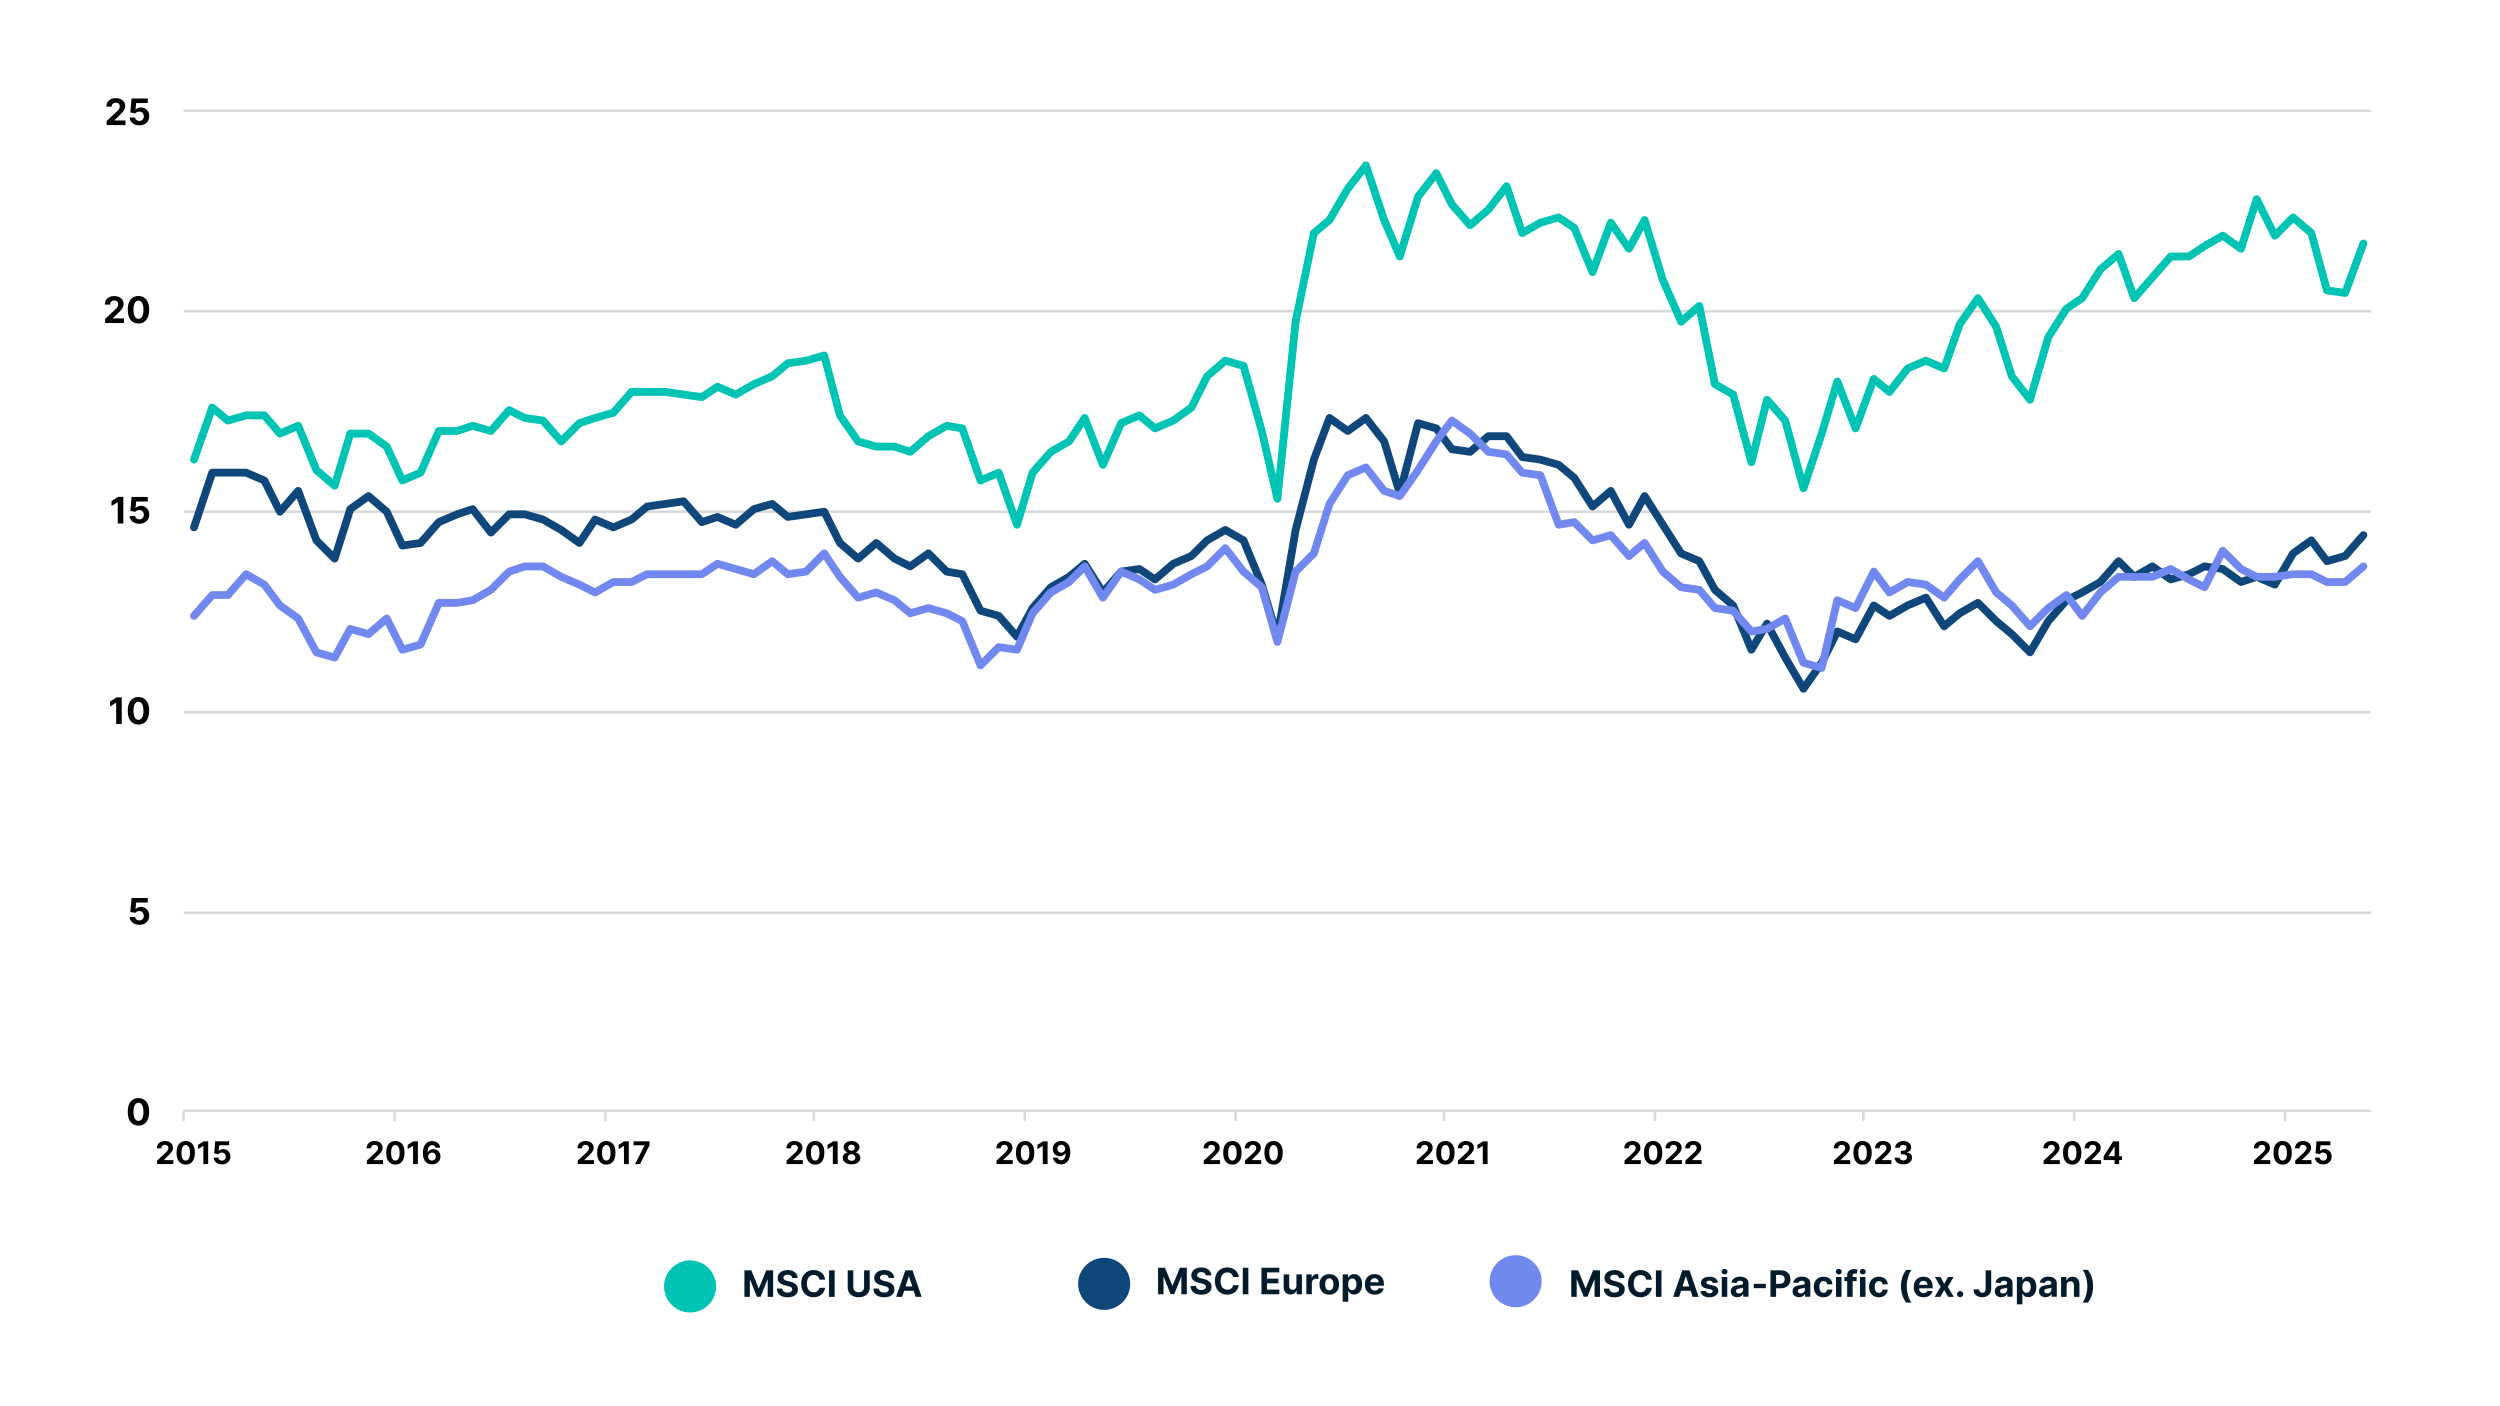 <?xml version="1.0" encoding="UTF-8"?><svg id="Layer_1" xmlns="http://www.w3.org/2000/svg" viewBox="0 0 960 540"><rect width="960" height="540" style="fill:#fff;"/><rect x="31" y="28" width="894" height="430" style="fill:#fff;"/><path d="M70.5,350.5h840M70.5,273.5h840M70.5,196.5h840M70.5,119.5h840M70.5,42.5h840" style="fill:none; stroke:#d9d9d9; stroke-linejoin:round;"/><path d="M70.5,426.5h840" style="fill:none; stroke:#d9d9d9; stroke-linejoin:round;"/><path d="M70.5,426.5v4M151.5,426.5v4M232.5,426.5v4M312.5,426.5v4M393.5,426.5v4M474.5,426.5v4M554.5,426.5v4M635.5,426.5v4M715.5,426.5v4M796.5,426.5v4M877.5,426.5v4" style="fill:none; stroke:#d9d9d9; stroke-linejoin:round;"/><path d="M74.5,202.5l7-21h13l7,3,6,12,7-8,7,19,7,7,6-19,7-5,7,6,6,13,7-1,7-8,7-3,6-2,7,9,7-7h6l7,2,7,4,7,5,6-9,7,3,7-3,6-5,7-1,7-1,7,8,6-2,7,3,7-6,7-2,6,5,7-1,7-1,6,12,7,6,7-6,7,6,6,3,7-5,7,7,6,1,7,14,7,2,7,8,6-11,7-8,7-4,6-5,7,11,7-8,7-1,6,4,7-6,7-3,6-6,7-4,7,4,7,17,6,20,7-41,7-27,6-16,7,5,7-5,7,9,6,20,7-27,7,2,6,8,7,1,7-6h7l6,8,7,1,7,2,6,5,7,11,7-6,7,13,6-11,7,11,7,11,7,3,6,11,7,6,7,17,6-10,7,13,7,12,7-10,6-12,7,3,7-13,6,4,7-4,7-3,7,11,6-5,7-4,7,7,6,5,7,7,7-12,7-8,6-3,7-4,7-8,6,6,7-4,7,5,7-2,6-3,7,1,7,5,6-2,7,3,7-12,7-5,6,8,7-2,7-8" style="fill:none; stroke:#0f477b; stroke-linecap:round; stroke-linejoin:round; stroke-width:3px;"/><path d="M74.5,176.5l7-20,6,5,7-2h7l6,7,7-3,7,17,7,6,6-20h7l7,5,6,13,7-3,7-16h7l6-2,7,2,7-8,6,3,7,1,7,8,7-7,6-2,7-2,7-8h13l7,1,7,1,6-4,7,3,7-4,7-3,6-5,7-1,7-2,6,23,7,10,7,2h7l6,2,7-6,7-4,6,1,7,20,7-3,7,20,6-20,7-8,7-4,6-9,7,18,7-16,7-3,6,5,7-3,7-5,6-12,7-6,7,2,7,25,6,26,7-68,7-34,6-5,7-12,7-9,7,21,6,14,7-23,7-9,6,12,7,8,7-6,7-9,6,18,7-4,7-2,6,4,7,17,7-19,7,10,6-11,7,23,7,16,7-6,6,30,7,4,7,26,6-24,7,8,7,26,7-21,6-20,7,18,7-19,6,5,7-9,7-3,7,3,6-17,7-10,7,11,6,19,7,9,7-24,7-11,6-4,7-11,7-6,6,17,7-8,7-8h7l6-4,7-4,7,5,6-19,7,14,7-7,7,6,6,22,7,1,7-19" style="fill:none; stroke:#00c4b3; stroke-linecap:round; stroke-linejoin:round; stroke-width:3px;"/><path d="M74.5,236.5l7-8h6l7-8,7,4,6,8,7,5,7,13,7,2,6-11,7,2,7-6,6,12,7-2,7-16h7l6-1,7-4,7-7,6-2h7l7,4,7,3,6,3,7-4h7l6-3h21l6-4,7,2,7,2,7-5,6,5,7-1,7-7,6,9,7,8,7-2,7,3,6,5,7-2,7,2,6,3,7,17,7-7,7,1,6-14,7-8,7-4,6-6,7,12,7-10,7,3,6,4,7-2,7-4,6-3,7-7,7,9,7,6,6,21,7-27,7-7,6-19,7-11,7-3,7,9,6,2,7-10,7-11,6-8,7,5,7,7,7,1,6,7,7,1,7,19,6-1,7,7,7-2,7,8,6-5,7,11,7,6,7,1,6,7,7,1,7,8,6-1,7-4,7,17,7,2,6-26,7,3,7-14,6,8,7-4,7,1,7,5,6-7,7-7,7,12,6,5,7,8,7-7,7-5,6,8,7-9,7-6h13l7-3,7,4,6,3,7-14,7,7,6,3h7l7-1h7l6,3h7l7-6" style="fill:none; stroke:#7188ef; stroke-linecap:round; stroke-linejoin:round; stroke-width:3px;"/><g style="isolation:isolate;"><path d="M53.17,432.22c-.85,0-1.59-.21-2.2-.63-.62-.42-1.09-1.02-1.42-1.82-.33-.79-.49-1.75-.49-2.86,0-1.11.16-2.06.49-2.84.33-.78.8-1.38,1.42-1.79s1.35-.61,2.2-.61,1.58.21,2.2.62c.61.41,1.09,1.01,1.42,1.79.33.78.5,1.73.49,2.84,0,1.12-.17,2.07-.5,2.86-.33.79-.8,1.4-1.41,1.82-.61.42-1.35.63-2.2.63ZM53.17,430.44c.58,0,1.05-.29,1.4-.88.35-.59.52-1.47.52-2.64,0-.77-.08-1.42-.24-1.93-.16-.51-.38-.9-.67-1.16-.29-.26-.62-.39-1.01-.39-.58,0-1.04.29-1.39.87-.35.58-.52,1.45-.53,2.61,0,.78.08,1.43.24,1.96.16.52.38.91.67,1.17.29.26.63.39,1.01.39Z"/></g><g style="isolation:isolate;"><path d="M53.5,355.14c-.7,0-1.33-.13-1.88-.39-.55-.26-.98-.61-1.31-1.07-.32-.45-.49-.97-.5-1.56h2.09c.02.39.19.71.5.96s.67.37,1.1.37c.34,0,.64-.08.9-.23s.46-.36.61-.63c.15-.27.22-.58.22-.93s-.08-.67-.23-.94c-.15-.27-.36-.48-.62-.64s-.57-.23-.91-.23c-.3,0-.59.06-.87.18-.28.12-.5.29-.65.5l-1.91-.34.48-5.37h6.22v1.76h-4.45l-.26,2.55h.06c.18-.25.45-.46.81-.63.36-.17.77-.25,1.21-.25.61,0,1.16.14,1.64.43.48.29.86.68,1.14,1.19s.42,1.08.41,1.73c0,.69-.15,1.29-.47,1.83s-.77.95-1.34,1.25c-.57.3-1.24.46-1.99.46Z"/></g><g style="isolation:isolate;"><path d="M46.75,267.82v10.18h-2.15v-8.14h-.06l-2.33,1.46v-1.91l2.52-1.6h2.02Z"/><path d="M53.17,278.22c-.85,0-1.59-.21-2.2-.63-.62-.42-1.09-1.02-1.42-1.82-.33-.79-.49-1.75-.49-2.86,0-1.11.16-2.06.49-2.84.33-.78.8-1.38,1.42-1.79s1.35-.61,2.2-.61,1.58.21,2.2.62c.61.41,1.09,1.01,1.42,1.79.33.78.5,1.73.49,2.84,0,1.12-.17,2.07-.5,2.86-.33.79-.8,1.4-1.41,1.82-.61.42-1.35.63-2.2.63ZM53.17,276.44c.58,0,1.05-.29,1.4-.88.35-.59.52-1.47.52-2.64,0-.77-.08-1.42-.24-1.93-.16-.51-.38-.9-.67-1.16-.29-.26-.62-.39-1.01-.39-.58,0-1.04.29-1.39.87-.35.58-.52,1.45-.53,2.61,0,.78.08,1.43.24,1.96.16.52.38.91.67,1.17.29.26.63.39,1.01.39Z"/></g><g style="isolation:isolate;"><path d="M47.36,190.82v10.18h-2.15v-8.14h-.06l-2.33,1.46v-1.91l2.52-1.6h2.02Z"/><path d="M53.5,201.14c-.7,0-1.33-.13-1.88-.39-.55-.26-.98-.61-1.31-1.07-.32-.45-.49-.97-.5-1.56h2.09c.02.39.19.71.5.96s.67.37,1.1.37c.34,0,.64-.08.9-.23s.46-.36.61-.63c.15-.27.22-.58.22-.93s-.08-.67-.23-.94c-.15-.27-.36-.48-.62-.64s-.57-.23-.91-.23c-.3,0-.59.06-.87.18-.28.12-.5.29-.65.5l-1.91-.34.48-5.37h6.22v1.76h-4.45l-.26,2.55h.06c.18-.25.45-.46.81-.63.36-.17.77-.25,1.21-.25.61,0,1.16.14,1.64.43.48.29.86.68,1.14,1.19s.42,1.08.41,1.73c0,.69-.15,1.29-.47,1.83s-.77.95-1.34,1.25c-.57.3-1.24.46-1.99.46Z"/></g><g style="isolation:isolate;"><path d="M40.36,124v-1.55l3.62-3.36c.31-.3.57-.57.78-.8.21-.24.37-.47.48-.7s.16-.48.16-.75c0-.3-.07-.56-.2-.77-.14-.22-.32-.38-.56-.5-.24-.12-.5-.18-.8-.18s-.58.06-.82.19-.41.31-.54.54-.19.52-.19.84h-2.04c0-.67.15-1.24.45-1.74.3-.49.72-.87,1.27-1.14.54-.27,1.17-.4,1.88-.4s1.36.13,1.91.39.96.61,1.27,1.07.45.97.45,1.56c0,.38-.08.76-.23,1.14-.15.38-.42.79-.8,1.25-.38.46-.93,1-1.63,1.64l-1.49,1.46v.07h4.28v1.76h-7.26Z"/><path d="M53.17,124.22c-.85,0-1.59-.21-2.2-.63-.62-.42-1.09-1.02-1.42-1.82-.33-.79-.49-1.75-.49-2.86,0-1.11.16-2.06.49-2.84.33-.78.8-1.38,1.42-1.79s1.35-.61,2.2-.61,1.58.21,2.2.62c.61.41,1.09,1.01,1.42,1.79.33.78.5,1.73.49,2.84,0,1.12-.17,2.07-.5,2.86-.33.79-.8,1.4-1.41,1.82-.61.42-1.35.63-2.2.63ZM53.17,122.44c.58,0,1.05-.29,1.4-.88.35-.59.52-1.47.52-2.64,0-.77-.08-1.42-.24-1.93-.16-.51-.38-.9-.67-1.16-.29-.26-.62-.39-1.01-.39-.58,0-1.04.29-1.39.87-.35.58-.52,1.45-.53,2.61,0,.78.08,1.43.24,1.96.16.52.38.91.67,1.17.29.26.63.39,1.01.39Z"/></g><g style="isolation:isolate;"><path d="M40.96,48v-1.55l3.62-3.36c.31-.3.57-.57.78-.8.21-.24.37-.47.48-.7s.16-.48.16-.75c0-.3-.07-.56-.2-.77-.14-.22-.32-.38-.56-.5-.24-.12-.5-.18-.8-.18s-.58.06-.82.19-.41.31-.54.54-.19.52-.19.84h-2.04c0-.67.15-1.24.45-1.74.3-.49.72-.87,1.27-1.14.54-.27,1.17-.4,1.88-.4s1.36.13,1.91.39.96.61,1.27,1.07.45.97.45,1.56c0,.38-.08.76-.23,1.14-.15.38-.42.79-.8,1.25-.38.46-.93,1-1.63,1.64l-1.49,1.46v.07h4.28v1.76h-7.26Z"/><path d="M53.5,48.14c-.7,0-1.33-.13-1.88-.39-.55-.26-.98-.61-1.31-1.07-.32-.45-.49-.97-.5-1.56h2.09c.02.39.19.71.5.96s.67.37,1.1.37c.34,0,.64-.08.9-.23s.46-.36.61-.63c.15-.27.22-.58.22-.93s-.08-.67-.23-.94c-.15-.27-.36-.48-.62-.64s-.57-.23-.91-.23c-.3,0-.59.06-.87.18-.28.12-.5.29-.65.5l-1.91-.34.48-5.37h6.22v1.76h-4.45l-.26,2.55h.06c.18-.25.45-.46.81-.63.36-.17.77-.25,1.21-.25.61,0,1.16.14,1.64.43.48.29.86.68,1.14,1.19s.42,1.08.41,1.73c0,.69-.15,1.29-.47,1.83s-.77.95-1.34,1.25c-.57.3-1.24.46-1.99.46Z"/></g><g style="isolation:isolate;"><path d="M60.33,447v-1.33l3.11-2.88c.26-.26.49-.49.67-.69.18-.2.32-.41.41-.6s.14-.41.14-.64c0-.26-.06-.48-.17-.66-.12-.19-.28-.33-.48-.43-.2-.1-.43-.15-.69-.15s-.5.05-.7.16c-.2.11-.35.26-.46.46-.11.2-.16.44-.16.72h-1.75c0-.57.13-1.07.39-1.49.26-.42.62-.75,1.09-.98.47-.23,1-.35,1.61-.35s1.17.11,1.63.33c.46.22.83.53,1.08.91.26.39.39.84.39,1.34,0,.33-.06.66-.19.98-.13.32-.36.68-.69,1.07s-.79.86-1.39,1.4l-1.27,1.25v.06h3.67v1.51h-6.22Z"/><path d="M71.31,447.19c-.73,0-1.36-.18-1.89-.54-.53-.36-.93-.88-1.21-1.56-.28-.68-.42-1.5-.42-2.45,0-.95.14-1.76.42-2.43.28-.67.69-1.18,1.21-1.53s1.16-.53,1.89-.53,1.36.18,1.89.53c.53.35.93.86,1.22,1.53s.42,1.48.42,2.43c0,.96-.14,1.78-.42,2.46s-.69,1.2-1.21,1.56c-.53.36-1.15.54-1.89.54ZM71.31,445.66c.5,0,.9-.25,1.2-.75.3-.5.45-1.26.44-2.26,0-.66-.07-1.21-.2-1.65s-.33-.77-.57-.99c-.25-.22-.54-.33-.87-.33-.5,0-.9.25-1.19.75s-.45,1.24-.45,2.23c0,.67.07,1.23.2,1.68.13.45.33.78.57,1.01.25.22.54.33.87.33Z"/><path d="M79.94,438.27v8.73h-1.85v-6.98h-.05l-2,1.25v-1.64l2.16-1.37h1.73Z"/><path d="M85.21,447.12c-.6,0-1.14-.11-1.61-.33s-.84-.53-1.12-.92c-.28-.39-.42-.84-.43-1.34h1.79c.02.34.16.61.43.82.26.21.58.32.94.32.29,0,.55-.07.77-.19s.4-.31.52-.54.19-.5.19-.8-.06-.58-.19-.81c-.13-.23-.31-.42-.54-.55-.23-.13-.49-.2-.78-.2-.26,0-.5.05-.74.16-.24.11-.43.25-.56.43l-1.64-.29.41-4.6h5.34v1.51h-3.81l-.23,2.19h.05c.15-.22.38-.4.69-.54.31-.14.66-.21,1.04-.21.53,0,.99.12,1.41.37s.74.59.98,1.02c.24.43.36.93.35,1.49,0,.59-.13,1.11-.41,1.57-.27.46-.66.81-1.15,1.07s-1.06.39-1.71.39Z"/></g><g style="isolation:isolate;"><path d="M140.84,447v-1.33l3.11-2.88c.26-.26.49-.49.67-.69.18-.2.32-.41.41-.6s.14-.41.14-.64c0-.26-.06-.48-.17-.66-.12-.19-.28-.33-.48-.43-.2-.1-.43-.15-.69-.15s-.5.05-.7.16c-.2.11-.35.26-.46.46-.11.2-.16.44-.16.72h-1.75c0-.57.13-1.07.39-1.49.26-.42.62-.75,1.09-.98.47-.23,1-.35,1.61-.35s1.17.11,1.63.33c.46.22.83.53,1.08.91.26.39.39.84.39,1.34,0,.33-.06.66-.19.98-.13.32-.36.68-.69,1.07s-.79.86-1.39,1.4l-1.27,1.25v.06h3.67v1.51h-6.22Z"/><path d="M151.82,447.19c-.73,0-1.36-.18-1.89-.54-.53-.36-.93-.88-1.21-1.56-.28-.68-.42-1.5-.42-2.45,0-.95.14-1.76.42-2.43.28-.67.69-1.18,1.21-1.53s1.16-.53,1.89-.53,1.36.18,1.89.53c.53.35.93.86,1.22,1.53s.42,1.48.42,2.43c0,.96-.14,1.78-.42,2.46s-.69,1.2-1.21,1.56c-.53.36-1.15.54-1.89.54ZM151.82,445.66c.5,0,.9-.25,1.2-.75.3-.5.45-1.26.44-2.26,0-.66-.07-1.21-.2-1.65s-.33-.77-.57-.99c-.25-.22-.54-.33-.87-.33-.5,0-.9.25-1.19.75s-.45,1.24-.45,2.23c0,.67.07,1.23.2,1.68.13.45.33.78.57,1.01.25.22.54.33.87.33Z"/><path d="M160.46,438.27v8.73h-1.85v-6.98h-.05l-2,1.25v-1.64l2.16-1.37h1.73Z"/><path d="M165.88,447.12c-.45,0-.88-.08-1.3-.23-.42-.15-.79-.39-1.12-.72-.33-.33-.59-.77-.78-1.32-.19-.55-.29-1.22-.29-2.02,0-.73.09-1.39.25-1.97.17-.58.4-1.07.72-1.47s.68-.71,1.12-.92c.43-.21.92-.32,1.46-.32.58,0,1.1.11,1.54.34.45.23.8.53,1.08.92.27.39.44.82.49,1.3h-1.82c-.07-.3-.22-.54-.45-.72-.23-.17-.51-.26-.84-.26-.57,0-1,.25-1.29.74-.29.49-.44,1.17-.45,2.02h.06c.13-.26.31-.48.53-.66.22-.18.48-.32.76-.42.29-.1.59-.15.91-.15.52,0,.98.12,1.38.36.4.24.72.58.95,1,.23.42.35.91.35,1.45,0,.59-.14,1.12-.41,1.58-.27.46-.66.82-1.15,1.08-.49.26-1.06.39-1.71.39ZM165.87,445.67c.28,0,.54-.07.76-.21s.4-.32.53-.55c.13-.23.19-.49.19-.78s-.06-.55-.19-.78c-.13-.23-.3-.41-.52-.55-.22-.14-.47-.2-.76-.2-.21,0-.41.04-.59.12-.18.08-.34.19-.47.33-.14.14-.24.31-.32.49-.08.19-.11.38-.11.59,0,.28.06.54.19.77.13.23.31.42.53.56.22.14.48.21.76.21Z"/></g><g style="isolation:isolate;"><path d="M221.84,447v-1.33l3.11-2.88c.26-.26.49-.49.67-.69.18-.2.32-.41.41-.6s.14-.41.14-.64c0-.26-.06-.48-.17-.66-.12-.19-.28-.33-.48-.43-.2-.1-.43-.15-.69-.15s-.5.05-.7.16c-.2.11-.35.26-.46.46-.11.2-.16.44-.16.72h-1.75c0-.57.13-1.07.39-1.49.26-.42.62-.75,1.09-.98.47-.23,1-.35,1.61-.35s1.17.11,1.63.33c.46.22.83.53,1.08.91.26.39.39.84.39,1.34,0,.33-.06.66-.19.98-.13.32-.36.68-.69,1.07s-.79.86-1.39,1.4l-1.27,1.25v.06h3.67v1.51h-6.22Z"/><path d="M232.82,447.19c-.73,0-1.36-.18-1.89-.54-.53-.36-.93-.88-1.21-1.56-.28-.68-.42-1.5-.42-2.45,0-.95.14-1.76.42-2.43.28-.67.69-1.18,1.21-1.53s1.16-.53,1.89-.53,1.36.18,1.89.53c.53.35.93.86,1.22,1.53s.42,1.48.42,2.43c0,.96-.14,1.78-.42,2.46s-.69,1.2-1.21,1.56c-.53.36-1.15.54-1.89.54ZM232.82,445.66c.5,0,.9-.25,1.2-.75.3-.5.45-1.26.44-2.26,0-.66-.07-1.21-.2-1.65s-.33-.77-.57-.99c-.25-.22-.54-.33-.87-.33-.5,0-.9.25-1.19.75s-.45,1.24-.45,2.23c0,.67.07,1.23.2,1.68.13.45.33.78.57,1.01.25.22.54.33.87.33Z"/><path d="M241.45,438.27v8.73h-1.85v-6.98h-.05l-2,1.25v-1.64l2.16-1.37h1.73Z"/><path d="M243.87,447l3.62-7.16v-.06h-4.21v-1.51h6.12v1.53l-3.62,7.2h-1.9Z"/></g><g style="isolation:isolate;"><path d="M302.05,447v-1.33l3.11-2.88c.26-.26.49-.49.67-.69.18-.2.32-.41.41-.6s.14-.41.14-.64c0-.26-.06-.48-.17-.66-.12-.19-.28-.33-.48-.43-.2-.1-.43-.15-.69-.15s-.5.05-.7.16c-.2.11-.35.26-.46.46-.11.2-.16.44-.16.72h-1.75c0-.57.13-1.07.39-1.49.26-.42.62-.75,1.09-.98.47-.23,1-.35,1.61-.35s1.17.11,1.63.33c.46.22.83.53,1.08.91.26.39.39.84.39,1.34,0,.33-.06.66-.19.98-.13.32-.36.68-.69,1.07s-.79.86-1.39,1.4l-1.27,1.25v.06h3.67v1.51h-6.22Z"/><path d="M313.03,447.19c-.73,0-1.36-.18-1.89-.54-.53-.36-.93-.88-1.21-1.56-.28-.68-.42-1.5-.42-2.45,0-.95.14-1.76.42-2.43.28-.67.69-1.18,1.21-1.53s1.16-.53,1.89-.53,1.36.18,1.89.53c.53.35.93.86,1.22,1.53s.42,1.48.42,2.43c0,.96-.14,1.78-.42,2.46s-.69,1.2-1.21,1.56c-.53.36-1.15.54-1.89.54ZM313.03,445.66c.5,0,.9-.25,1.2-.75.3-.5.45-1.26.44-2.26,0-.66-.07-1.21-.2-1.65s-.33-.77-.57-.99c-.25-.22-.54-.33-.87-.33-.5,0-.9.25-1.19.75s-.45,1.24-.45,2.23c0,.67.07,1.23.2,1.68.13.45.33.78.57,1.01.25.22.54.33.87.33Z"/><path d="M321.66,438.27v8.73h-1.85v-6.98h-.05l-2,1.25v-1.64l2.16-1.37h1.73Z"/><path d="M326.99,447.12c-.66,0-1.24-.11-1.75-.32-.51-.21-.91-.51-1.2-.88-.29-.37-.43-.79-.43-1.27,0-.36.08-.7.25-1,.17-.31.39-.56.68-.76.29-.2.61-.33.96-.39v-.06c-.47-.09-.84-.32-1.13-.68-.29-.36-.43-.78-.43-1.26,0-.45.13-.85.4-1.21.26-.35.63-.63,1.09-.83.46-.2.99-.3,1.57-.3s1.11.1,1.57.31c.46.21.82.48,1.09.84s.4.75.4,1.2c0,.48-.15.9-.44,1.26-.29.36-.67.58-1.12.68v.06c.35.06.67.19.95.39s.51.46.68.76c.17.31.25.64.26,1,0,.47-.15.89-.44,1.27-.29.37-.69.67-1.2.88-.51.21-1.09.32-1.75.32ZM326.99,445.76c.29,0,.55-.05.77-.16s.39-.25.51-.44c.12-.19.19-.41.19-.65s-.06-.48-.19-.67-.3-.35-.52-.46-.47-.17-.75-.17-.53.06-.75.17c-.22.11-.4.27-.52.46-.13.19-.19.42-.19.67s.06.47.18.65c.12.19.29.34.52.44.22.11.48.16.77.16ZM326.99,441.87c.24,0,.46-.05.65-.15.19-.1.34-.24.45-.41.11-.18.16-.38.16-.61s-.05-.43-.16-.6-.26-.31-.44-.41c-.19-.1-.41-.15-.66-.15s-.47.05-.66.15c-.19.1-.34.23-.45.41-.11.17-.16.37-.16.6s.05.43.16.61c.11.18.26.31.45.41s.41.15.65.15Z"/></g><g style="isolation:isolate;"><path d="M382.66,447v-1.33l3.11-2.88c.26-.26.49-.49.67-.69.18-.2.32-.41.41-.6s.14-.41.14-.64c0-.26-.06-.48-.17-.66-.12-.19-.28-.33-.48-.43-.2-.1-.43-.15-.69-.15s-.5.05-.7.16c-.2.11-.35.26-.46.46-.11.2-.16.44-.16.72h-1.75c0-.57.13-1.07.39-1.49.26-.42.62-.75,1.09-.98.47-.23,1-.35,1.61-.35s1.17.11,1.63.33c.46.22.83.53,1.08.91.26.39.39.84.39,1.34,0,.33-.06.66-.19.98-.13.32-.36.68-.69,1.07s-.79.86-1.39,1.4l-1.27,1.25v.06h3.67v1.51h-6.22Z"/><path d="M393.64,447.19c-.73,0-1.36-.18-1.89-.54-.53-.36-.93-.88-1.21-1.56-.28-.68-.42-1.5-.42-2.45,0-.95.14-1.76.42-2.43.28-.67.69-1.18,1.21-1.53s1.16-.53,1.89-.53,1.36.18,1.89.53c.53.35.93.86,1.22,1.53s.42,1.48.42,2.43c0,.96-.14,1.78-.42,2.46s-.69,1.2-1.21,1.56c-.53.36-1.15.54-1.89.54ZM393.64,445.66c.5,0,.9-.25,1.2-.75.3-.5.45-1.26.44-2.26,0-.66-.07-1.21-.2-1.65s-.33-.77-.57-.99c-.25-.22-.54-.33-.87-.33-.5,0-.9.25-1.19.75s-.45,1.24-.45,2.23c0,.67.07,1.23.2,1.68.13.45.33.78.57,1.01.25.22.54.33.87.33Z"/><path d="M402.27,438.27v8.73h-1.85v-6.98h-.05l-2,1.25v-1.64l2.16-1.37h1.73Z"/><path d="M407.51,438.15c.45,0,.88.08,1.3.23.42.15.79.39,1.12.72.33.33.59.77.78,1.31.19.54.29,1.21.29,2,0,.74-.08,1.4-.25,1.98s-.4,1.07-.71,1.48-.68.71-1.12.93-.93.32-1.47.32c-.58,0-1.1-.11-1.54-.34-.45-.23-.8-.53-1.08-.92-.27-.39-.44-.83-.49-1.32h1.82c.07.32.22.56.45.74.23.17.51.26.84.26.57,0,1-.25,1.3-.74s.44-1.18.45-2.04h-.06c-.13.26-.31.47-.53.66s-.48.32-.76.42-.59.15-.91.15c-.51,0-.97-.12-1.38-.36s-.72-.57-.95-1c-.23-.42-.35-.91-.35-1.45,0-.58.13-1.11.4-1.56.27-.46.65-.82,1.14-1.08.49-.26,1.06-.39,1.71-.39ZM407.52,439.6c-.29,0-.54.07-.77.2-.22.14-.4.32-.53.55s-.19.49-.19.77c0,.29.06.54.19.77s.3.41.52.54c.22.14.47.2.76.2.21,0,.41-.04.59-.12.18-.08.34-.19.48-.33s.24-.3.32-.49.12-.38.12-.59c0-.28-.07-.53-.2-.76-.13-.23-.3-.42-.53-.55-.22-.14-.48-.21-.76-.21Z"/></g><g style="isolation:isolate;"><path d="M462.25,447v-1.33l3.11-2.88c.26-.26.49-.49.67-.69.18-.2.32-.41.41-.6s.14-.41.14-.64c0-.26-.06-.48-.17-.66-.12-.19-.28-.33-.48-.43-.2-.1-.43-.15-.69-.15s-.5.05-.7.16c-.2.11-.35.26-.46.46-.11.2-.16.44-.16.72h-1.75c0-.57.13-1.07.39-1.49.26-.42.62-.75,1.09-.98.47-.23,1-.35,1.61-.35s1.17.11,1.63.33c.46.22.83.53,1.08.91.26.39.39.84.39,1.34,0,.33-.06.66-.19.98-.13.32-.36.68-.69,1.07s-.79.86-1.39,1.4l-1.27,1.25v.06h3.67v1.51h-6.22Z"/><path d="M473.23,447.19c-.73,0-1.36-.18-1.89-.54-.53-.36-.93-.88-1.21-1.56-.28-.68-.42-1.5-.42-2.45,0-.95.14-1.76.42-2.43.28-.67.69-1.18,1.21-1.53s1.16-.53,1.89-.53,1.36.18,1.89.53c.53.35.93.86,1.22,1.53s.42,1.48.42,2.43c0,.96-.14,1.78-.42,2.46s-.69,1.2-1.21,1.56c-.53.36-1.15.54-1.89.54ZM473.23,445.66c.5,0,.9-.25,1.2-.75.3-.5.45-1.26.44-2.26,0-.66-.07-1.21-.2-1.65s-.33-.77-.57-.99c-.25-.22-.54-.33-.87-.33-.5,0-.9.25-1.19.75s-.45,1.24-.45,2.23c0,.67.07,1.23.2,1.68.13.45.33.78.57,1.01.25.22.54.33.87.33Z"/><path d="M478.07,447v-1.33l3.11-2.88c.26-.26.49-.49.67-.69.18-.2.32-.41.41-.6s.14-.41.14-.64c0-.26-.06-.48-.17-.66-.12-.19-.28-.33-.48-.43-.2-.1-.43-.15-.69-.15s-.5.05-.7.16c-.2.11-.35.26-.46.46-.11.2-.16.44-.16.72h-1.75c0-.57.13-1.07.39-1.49.26-.42.62-.75,1.09-.98.47-.23,1-.35,1.61-.35s1.17.11,1.63.33c.46.22.83.53,1.08.91.26.39.39.84.39,1.34,0,.33-.06.66-.19.98-.13.32-.36.68-.69,1.07-.33.39-.79.86-1.39,1.4l-1.27,1.25v.06h3.67v1.51h-6.22Z"/><path d="M489.05,447.19c-.73,0-1.36-.18-1.89-.54-.53-.36-.93-.88-1.21-1.56-.28-.68-.42-1.5-.42-2.45,0-.95.14-1.76.42-2.43.28-.67.69-1.18,1.21-1.53.53-.35,1.16-.53,1.89-.53s1.36.18,1.89.53c.53.35.93.86,1.22,1.53s.42,1.48.42,2.43c0,.96-.14,1.78-.42,2.46-.28.68-.69,1.2-1.21,1.56-.53.36-1.15.54-1.89.54ZM489.05,445.66c.5,0,.9-.25,1.2-.75.3-.5.45-1.26.44-2.26,0-.66-.07-1.21-.2-1.65s-.33-.77-.57-.99c-.25-.22-.54-.33-.87-.33-.5,0-.89.25-1.19.75-.3.5-.45,1.24-.45,2.23,0,.67.07,1.23.2,1.68.13.45.33.78.57,1.01.25.22.54.33.87.33Z"/></g><g style="isolation:isolate;"><path d="M544.05,447v-1.33l3.11-2.88c.26-.26.49-.49.67-.69.18-.2.32-.41.41-.6s.14-.41.14-.64c0-.26-.06-.48-.17-.66-.12-.19-.28-.33-.48-.43s-.43-.15-.69-.15c-.27,0-.5.05-.7.16-.2.11-.35.26-.46.46-.11.2-.16.44-.16.72h-1.75c0-.57.13-1.07.39-1.49.26-.42.62-.75,1.09-.98.47-.23,1-.35,1.61-.35s1.17.11,1.63.33c.46.22.83.53,1.08.91.26.39.39.84.39,1.34,0,.33-.07.66-.19.98s-.36.68-.69,1.07c-.33.39-.79.86-1.39,1.4l-1.27,1.25v.06h3.67v1.51h-6.22Z"/><path d="M555.03,447.19c-.73,0-1.36-.18-1.89-.54-.53-.36-.93-.88-1.21-1.56-.28-.68-.42-1.5-.42-2.45,0-.95.14-1.76.42-2.43.28-.67.69-1.18,1.21-1.53.53-.35,1.16-.53,1.89-.53s1.36.18,1.89.53c.53.35.93.86,1.22,1.53s.42,1.48.42,2.43c0,.96-.14,1.78-.42,2.46-.28.68-.69,1.2-1.21,1.56-.53.36-1.16.54-1.89.54ZM555.03,445.66c.5,0,.9-.25,1.2-.75.3-.5.45-1.26.44-2.26,0-.66-.07-1.21-.2-1.65s-.33-.77-.57-.99c-.25-.22-.54-.33-.87-.33-.5,0-.9.25-1.19.75-.3.5-.45,1.24-.45,2.23,0,.67.07,1.23.2,1.68.13.45.33.78.57,1.01.25.22.54.33.87.33Z"/><path d="M559.87,447v-1.33l3.11-2.88c.26-.26.49-.49.67-.69.18-.2.32-.41.41-.6s.14-.41.14-.64c0-.26-.06-.48-.17-.66-.12-.19-.28-.33-.48-.43-.2-.1-.43-.15-.69-.15s-.5.05-.7.16c-.2.11-.35.26-.46.46-.11.2-.16.44-.16.72h-1.75c0-.57.13-1.07.39-1.49.26-.42.62-.75,1.09-.98.47-.23,1-.35,1.61-.35s1.17.11,1.63.33c.46.22.83.53,1.08.91.26.39.39.84.39,1.34,0,.33-.06.66-.19.98-.13.32-.36.68-.69,1.07-.33.39-.79.86-1.39,1.4l-1.27,1.25v.06h3.67v1.51h-6.22Z"/><path d="M571.23,438.27v8.73h-1.84v-6.98h-.05l-2,1.25v-1.64l2.16-1.37h1.73Z"/></g><g style="isolation:isolate;"><path d="M623.81,447v-1.33l3.11-2.88c.26-.26.49-.49.67-.69.18-.2.32-.41.41-.6s.14-.41.14-.64c0-.26-.06-.48-.17-.66-.12-.19-.28-.33-.48-.43-.2-.1-.43-.15-.69-.15s-.5.05-.7.16c-.2.11-.35.26-.46.46-.11.2-.16.44-.16.72h-1.75c0-.57.13-1.07.39-1.49.26-.42.62-.75,1.09-.98.47-.23,1-.35,1.61-.35s1.17.11,1.63.33c.46.22.83.53,1.08.91.26.39.39.84.39,1.34,0,.33-.06.66-.19.98-.13.32-.36.68-.69,1.07-.33.39-.79.86-1.39,1.4l-1.27,1.25v.06h3.67v1.51h-6.22Z"/><path d="M634.79,447.19c-.73,0-1.36-.18-1.89-.54-.53-.36-.93-.88-1.21-1.56-.28-.68-.42-1.5-.42-2.45,0-.95.14-1.76.42-2.43.28-.67.69-1.18,1.21-1.53.53-.35,1.16-.53,1.89-.53s1.36.18,1.89.53c.53.35.93.86,1.22,1.53s.42,1.48.42,2.43c0,.96-.14,1.78-.42,2.46-.28.68-.69,1.2-1.21,1.56-.53.36-1.15.54-1.89.54ZM634.79,445.66c.5,0,.9-.25,1.2-.75.3-.5.45-1.26.44-2.26,0-.66-.07-1.21-.2-1.65s-.33-.77-.57-.99c-.25-.22-.54-.33-.87-.33-.5,0-.89.25-1.19.75-.3.5-.45,1.24-.45,2.23,0,.67.07,1.23.2,1.68.13.45.33.78.57,1.01.25.22.54.33.87.33Z"/><path d="M639.63,447v-1.33l3.11-2.88c.26-.26.49-.49.67-.69.18-.2.32-.41.41-.6s.14-.41.14-.64c0-.26-.06-.48-.17-.66-.12-.19-.28-.33-.48-.43s-.43-.15-.69-.15c-.27,0-.5.05-.7.16-.2.11-.35.26-.46.46-.11.2-.16.44-.16.72h-1.75c0-.57.13-1.07.39-1.49.26-.42.62-.75,1.09-.98.47-.23,1-.35,1.61-.35s1.17.11,1.63.33c.46.22.83.53,1.08.91.26.39.39.84.39,1.34,0,.33-.07.66-.19.98s-.36.68-.69,1.07c-.33.39-.79.86-1.39,1.4l-1.27,1.25v.06h3.67v1.51h-6.22Z"/><path d="M647.19,447v-1.33l3.11-2.88c.26-.26.49-.49.67-.69.18-.2.32-.41.41-.6s.14-.41.14-.64c0-.26-.06-.48-.17-.66-.12-.19-.28-.33-.48-.43s-.43-.15-.69-.15c-.27,0-.5.05-.7.16-.2.11-.35.26-.46.46-.11.2-.16.44-.16.72h-1.75c0-.57.13-1.07.39-1.49.26-.42.62-.75,1.09-.98.47-.23,1-.35,1.61-.35s1.17.11,1.63.33c.46.22.83.53,1.08.91.26.39.39.84.39,1.34,0,.33-.07.66-.19.98s-.36.68-.69,1.07c-.33.39-.79.86-1.39,1.4l-1.27,1.25v.06h3.67v1.51h-6.22Z"/></g><g style="isolation:isolate;"><path d="M704.24,447v-1.33l3.11-2.88c.26-.26.49-.49.67-.69.18-.2.32-.41.41-.6s.14-.41.14-.64c0-.26-.06-.48-.17-.66-.12-.19-.28-.33-.48-.43-.2-.1-.43-.15-.69-.15s-.5.05-.7.16c-.2.11-.35.26-.46.46-.11.2-.16.44-.16.72h-1.75c0-.57.13-1.07.39-1.49.26-.42.62-.75,1.09-.98.47-.23,1-.35,1.61-.35s1.17.11,1.63.33c.46.22.83.53,1.08.91.26.39.39.84.39,1.34,0,.33-.06.66-.19.98-.13.32-.36.68-.69,1.07-.33.39-.79.86-1.39,1.4l-1.27,1.25v.06h3.67v1.51h-6.22Z"/><path d="M715.22,447.19c-.73,0-1.36-.18-1.89-.54-.53-.36-.93-.88-1.21-1.56-.28-.68-.42-1.5-.42-2.45,0-.95.14-1.76.42-2.43.28-.67.69-1.18,1.21-1.53.53-.35,1.16-.53,1.89-.53s1.36.18,1.89.53c.53.35.93.86,1.22,1.53s.42,1.48.42,2.43c0,.96-.14,1.78-.42,2.46-.28.68-.69,1.2-1.21,1.56-.53.36-1.15.54-1.89.54ZM715.22,445.66c.5,0,.9-.25,1.2-.75.3-.5.45-1.26.44-2.26,0-.66-.07-1.21-.2-1.65s-.33-.77-.57-.99c-.25-.22-.54-.33-.87-.33-.5,0-.89.25-1.19.75-.3.5-.45,1.24-.45,2.23,0,.67.07,1.23.2,1.68.13.45.33.78.57,1.01.25.22.54.33.87.33Z"/><path d="M720.06,447v-1.33l3.11-2.88c.26-.26.49-.49.67-.69.18-.2.32-.41.41-.6s.14-.41.14-.64c0-.26-.06-.48-.17-.66-.12-.19-.28-.33-.48-.43s-.43-.15-.69-.15c-.27,0-.5.05-.7.16-.2.11-.35.26-.46.46-.11.2-.16.44-.16.72h-1.75c0-.57.13-1.07.39-1.49.26-.42.62-.75,1.09-.98.47-.23,1-.35,1.61-.35s1.17.11,1.63.33c.46.22.83.53,1.08.91.26.39.39.84.39,1.34,0,.33-.07.66-.19.98s-.36.68-.69,1.07c-.33.39-.79.86-1.39,1.4l-1.27,1.25v.06h3.67v1.51h-6.22Z"/><path d="M730.85,447.12c-.64,0-1.2-.11-1.7-.33s-.89-.52-1.17-.91-.43-.84-.44-1.34h1.86c.01.21.08.4.21.56.13.16.3.29.52.37s.46.13.73.13.53-.05.75-.15.38-.24.51-.41c.12-.18.18-.38.18-.61s-.06-.44-.19-.62c-.13-.18-.31-.32-.55-.42-.24-.1-.53-.15-.85-.15h-.81v-1.35h.81c.28,0,.52-.05.74-.15s.38-.23.5-.4.18-.37.18-.6-.05-.41-.16-.58-.25-.3-.43-.39c-.19-.09-.4-.14-.65-.14s-.48.04-.69.13c-.21.09-.37.22-.5.38s-.19.36-.2.58h-1.77c0-.5.15-.95.43-1.33s.65-.68,1.13-.9c.47-.22,1.01-.33,1.6-.33s1.13.11,1.58.33.8.51,1.05.88c.25.37.38.79.37,1.25,0,.49-.15.9-.45,1.22-.31.33-.7.53-1.19.62v.07c.64.08,1.13.3,1.47.67.34.36.5.81.5,1.36,0,.5-.14.94-.43,1.33s-.69.69-1.19.91-1.08.33-1.74.33Z"/></g><g style="isolation:isolate;"><path d="M784.74,447v-1.33l3.11-2.88c.26-.26.49-.49.67-.69.18-.2.32-.41.41-.6s.14-.41.14-.64c0-.26-.06-.48-.17-.66-.12-.19-.28-.33-.48-.43-.2-.1-.43-.15-.69-.15s-.5.05-.7.16c-.2.11-.35.26-.46.46-.11.2-.16.44-.16.72h-1.75c0-.57.13-1.07.39-1.49.26-.42.62-.75,1.09-.98.47-.23,1-.35,1.61-.35s1.17.11,1.63.33c.46.22.83.53,1.08.91.26.39.39.84.39,1.34,0,.33-.06.66-.19.98-.13.32-.36.68-.69,1.07-.33.39-.79.86-1.39,1.4l-1.27,1.25v.06h3.67v1.51h-6.22Z"/><path d="M795.72,447.19c-.73,0-1.36-.18-1.89-.54-.53-.36-.93-.88-1.21-1.56-.28-.68-.42-1.5-.42-2.45,0-.95.14-1.76.42-2.43.28-.67.69-1.18,1.21-1.53.53-.35,1.16-.53,1.89-.53s1.36.18,1.89.53c.53.35.93.86,1.22,1.53s.42,1.48.42,2.43c0,.96-.14,1.78-.42,2.46-.28.68-.69,1.2-1.21,1.56-.53.36-1.15.54-1.89.54ZM795.72,445.66c.5,0,.9-.25,1.2-.75.3-.5.45-1.26.44-2.26,0-.66-.07-1.21-.2-1.65s-.33-.77-.57-.99c-.25-.22-.54-.33-.87-.33-.5,0-.89.25-1.19.75-.3.5-.45,1.24-.45,2.23,0,.67.07,1.23.2,1.68.13.45.33.78.57,1.01.25.22.54.33.87.33Z"/><path d="M800.56,447v-1.33l3.11-2.88c.26-.26.49-.49.67-.69.18-.2.32-.41.41-.6s.14-.41.14-.64c0-.26-.06-.48-.17-.66-.12-.19-.28-.33-.48-.43s-.43-.15-.69-.15c-.27,0-.5.05-.7.16-.2.11-.35.26-.46.46-.11.2-.16.44-.16.72h-1.75c0-.57.13-1.07.39-1.49.26-.42.62-.75,1.09-.98.47-.23,1-.35,1.61-.35s1.17.11,1.63.33c.46.22.83.53,1.08.91.26.39.39.84.39,1.34,0,.33-.07.66-.19.98s-.36.68-.69,1.07c-.33.39-.79.86-1.39,1.4l-1.27,1.25v.06h3.67v1.51h-6.22Z"/><path d="M807.8,445.47v-1.45l3.64-5.74h1.25v2.01h-.74l-2.3,3.63v.07h5.18v1.48h-7.04ZM811.99,447v-1.98l.03-.64v-6.11h1.73v8.73h-1.76Z"/></g><g style="isolation:isolate;"><path d="M865.55,447v-1.33l3.11-2.88c.26-.26.49-.49.67-.69.18-.2.32-.41.41-.6s.14-.41.14-.64c0-.26-.06-.48-.17-.66-.12-.19-.28-.33-.48-.43s-.43-.15-.69-.15c-.27,0-.5.05-.7.16-.2.11-.35.26-.46.46-.11.2-.16.44-.16.72h-1.75c0-.57.13-1.07.39-1.49.26-.42.62-.75,1.09-.98.47-.23,1-.35,1.61-.35s1.17.11,1.63.33c.46.22.83.53,1.08.91.26.39.39.84.39,1.34,0,.33-.07.66-.19.98s-.36.68-.69,1.07c-.33.39-.79.86-1.39,1.4l-1.27,1.25v.06h3.67v1.51h-6.22Z"/><path d="M876.53,447.19c-.73,0-1.36-.18-1.89-.54-.53-.36-.93-.88-1.21-1.56-.28-.68-.42-1.5-.42-2.45,0-.95.14-1.76.42-2.43.28-.67.69-1.18,1.21-1.53.53-.35,1.16-.53,1.89-.53s1.36.18,1.89.53c.53.35.93.86,1.22,1.53s.42,1.48.42,2.43c0,.96-.14,1.78-.42,2.46-.28.68-.69,1.2-1.21,1.56-.53.36-1.16.54-1.89.54ZM876.53,445.66c.5,0,.9-.25,1.2-.75.3-.5.45-1.26.44-2.26,0-.66-.07-1.21-.2-1.65s-.33-.77-.57-.99c-.25-.22-.54-.33-.87-.33-.5,0-.9.25-1.19.75-.3.5-.45,1.24-.45,2.23,0,.67.07,1.23.2,1.68.13.45.33.78.57,1.01.25.22.54.33.87.33Z"/><path d="M881.36,447v-1.33l3.11-2.88c.26-.26.49-.49.67-.69.18-.2.32-.41.41-.6s.14-.41.14-.64c0-.26-.06-.48-.17-.66-.12-.19-.28-.33-.48-.43-.2-.1-.43-.15-.69-.15s-.5.05-.7.16c-.2.11-.35.26-.46.46-.11.2-.16.44-.16.72h-1.75c0-.57.13-1.07.39-1.49.26-.42.62-.75,1.09-.98.47-.23,1-.35,1.61-.35s1.17.11,1.63.33c.46.22.83.53,1.08.91.26.39.39.84.39,1.34,0,.33-.06.66-.19.98-.13.32-.36.68-.69,1.07-.33.39-.79.86-1.39,1.4l-1.27,1.25v.06h3.67v1.51h-6.22Z"/><path d="M892.11,447.12c-.6,0-1.14-.11-1.61-.33-.47-.22-.84-.53-1.12-.92-.28-.39-.42-.84-.43-1.34h1.79c.02.34.16.61.43.82.26.21.58.32.94.32.29,0,.55-.07.77-.19.22-.13.4-.31.52-.54.13-.23.19-.5.19-.8s-.07-.58-.19-.81c-.13-.23-.31-.42-.54-.55-.23-.13-.49-.2-.78-.2-.26,0-.5.05-.74.16-.24.11-.43.25-.56.43l-1.64-.29.41-4.6h5.33v1.51h-3.81l-.23,2.19h.05c.15-.22.38-.4.69-.54.31-.14.66-.21,1.04-.21.53,0,.99.12,1.41.37s.74.59.98,1.02.36.93.35,1.49c0,.59-.13,1.11-.41,1.57-.27.46-.66.81-1.15,1.07s-1.06.39-1.71.39Z"/></g><path d="M255,494c0-5.52,4.48-10,10-10s10,4.48,10,10-4.48,10-10,10-10-4.48-10-10Z" style="fill:#00c4b3; fill-rule:evenodd;"/><path d="M414,493c0-5.52,4.48-10,10-10s10,4.48,10,10-4.48,10-10,10-10-4.48-10-10Z" style="fill:#0f477b; fill-rule:evenodd;"/><g style="isolation:isolate;"><path d="M285.86,487.82h2.65l2.8,6.84h.12l2.8-6.84h2.65v10.18h-2.09v-6.63h-.08l-2.64,6.58h-1.42l-2.63-6.6h-.08v6.65h-2.09v-10.18Z" style="fill:#011b2b;"/><path d="M304.19,490.75c-.04-.4-.21-.71-.51-.93-.3-.22-.71-.33-1.23-.33-.35,0-.65.05-.89.15-.24.1-.43.23-.55.41-.13.17-.19.37-.19.59,0,.18.03.34.12.48s.2.25.35.35.32.18.52.25c.2.07.4.13.63.18l.91.22c.44.1.85.23,1.22.4.37.17.69.37.96.61.27.24.48.53.63.85s.23.7.23,1.13c0,.62-.16,1.16-.47,1.62-.31.46-.76.81-1.35,1.06s-1.3.38-2.13.38-1.54-.13-2.15-.38c-.61-.25-1.08-.63-1.42-1.12-.34-.5-.52-1.11-.53-1.84h2.08c.02.34.12.62.3.85.17.23.41.4.7.51s.63.17,1,.17.68-.05.95-.16c.27-.11.48-.25.63-.44.15-.19.22-.41.22-.65,0-.23-.07-.42-.2-.58-.13-.16-.33-.29-.59-.4s-.57-.21-.94-.3l-1.11-.28c-.86-.21-1.54-.54-2.03-.98-.5-.44-.74-1.04-.74-1.79,0-.62.16-1.16.49-1.62s.79-.82,1.38-1.08c.58-.26,1.25-.39,1.99-.39s1.42.13,1.98.39c.56.26,1,.62,1.32,1.08s.48.99.49,1.6h-2.06Z" style="fill:#011b2b;"/><path d="M316.81,491.38h-2.18c-.04-.28-.12-.53-.24-.75-.12-.22-.28-.41-.47-.56-.19-.16-.41-.28-.66-.36-.25-.08-.52-.12-.81-.12-.53,0-.99.13-1.38.39-.39.26-.69.64-.91,1.13-.22.5-.32,1.1-.32,1.8s.11,1.34.33,1.83c.22.49.52.87.91,1.12s.84.38,1.36.38c.29,0,.56-.04.8-.11.25-.08.47-.19.66-.34s.35-.33.48-.54c.13-.21.22-.45.27-.73h2.18c-.06.48-.2.93-.42,1.36-.22.43-.52.82-.9,1.16-.38.34-.82.61-1.34.81-.52.2-1.1.3-1.76.3-.91,0-1.72-.21-2.43-.62s-1.28-1.01-1.69-1.78c-.41-.78-.62-1.72-.62-2.83s.21-2.05.63-2.83c.42-.78.98-1.37,1.7-1.78s1.52-.61,2.42-.61c.59,0,1.14.08,1.64.25s.95.41,1.35.72c.39.32.71.7.96,1.16.25.46.4.98.47,1.57Z" style="fill:#011b2b;"/><path d="M320.51,487.82v10.18h-2.15v-10.18h2.15Z" style="fill:#011b2b;"/><path d="M331.82,487.82h2.15v6.61c0,.74-.18,1.39-.53,1.95-.35.56-.85.99-1.48,1.3-.63.31-1.37.46-2.21.46s-1.58-.16-2.22-.46c-.63-.31-1.13-.74-1.48-1.3-.35-.56-.53-1.21-.53-1.95v-6.61h2.15v6.43c0,.39.09.73.26,1.03.17.3.41.54.72.71.31.17.67.26,1.09.26s.78-.09,1.09-.26c.31-.17.55-.41.72-.71s.26-.65.26-1.03v-6.43Z" style="fill:#011b2b;"/><path d="M341.27,490.75c-.04-.4-.21-.71-.51-.93-.3-.22-.71-.33-1.23-.33-.35,0-.65.05-.89.15-.24.1-.43.23-.55.41-.13.17-.19.37-.19.59,0,.18.03.34.12.48s.2.25.35.35.32.18.52.25c.2.07.4.13.63.18l.91.22c.44.1.85.23,1.22.4.37.17.69.37.96.61.27.24.48.53.63.85s.23.7.23,1.13c0,.62-.16,1.16-.47,1.62-.31.46-.76.81-1.35,1.06s-1.3.38-2.13.38-1.54-.13-2.15-.38c-.61-.25-1.08-.63-1.42-1.12-.34-.5-.52-1.11-.53-1.84h2.08c.02.34.12.62.3.85.17.23.41.4.7.51s.63.17,1,.17.68-.05.95-.16c.27-.11.48-.25.63-.44.15-.19.22-.41.22-.65,0-.23-.07-.42-.2-.58-.13-.16-.33-.29-.59-.4s-.57-.21-.94-.3l-1.11-.28c-.86-.21-1.54-.54-2.03-.98-.5-.44-.74-1.04-.74-1.79,0-.62.16-1.16.49-1.62s.79-.82,1.38-1.08c.58-.26,1.25-.39,1.99-.39s1.42.13,1.98.39c.56.26,1,.62,1.32,1.08s.48.99.49,1.6h-2.06Z" style="fill:#011b2b;"/><path d="M346.43,498h-2.31l3.52-10.18h2.77l3.51,10.18h-2.31l-2.55-7.86h-.08l-2.56,7.86ZM346.29,494h5.45v1.68h-5.45v-1.68Z" style="fill:#011b2b;"/></g><g style="isolation:isolate;"><path d="M444.71,486.82h2.65l2.8,6.84h.12l2.8-6.84h2.65v10.18h-2.09v-6.63h-.08l-2.64,6.58h-1.42l-2.63-6.6h-.08v6.65h-2.09v-10.18Z" style="fill:#011b2b;"/><path d="M463.04,489.75c-.04-.4-.21-.71-.51-.93-.3-.22-.71-.33-1.23-.33-.35,0-.65.05-.89.15-.24.1-.43.23-.55.41-.13.17-.19.37-.19.59,0,.18.03.34.12.48s.2.25.35.35.32.18.52.25c.2.07.4.13.63.18l.91.22c.44.1.85.23,1.22.4.37.17.69.37.96.61.27.24.48.53.63.85s.23.7.23,1.13c0,.62-.16,1.16-.47,1.62-.31.46-.76.81-1.35,1.06s-1.3.38-2.13.38-1.54-.13-2.15-.38c-.61-.25-1.08-.63-1.42-1.12-.34-.5-.52-1.11-.53-1.84h2.08c.02.34.12.62.3.85.17.23.41.4.7.51s.63.17,1,.17.68-.05.95-.16c.27-.11.48-.25.63-.44.15-.19.22-.41.22-.65,0-.23-.07-.42-.2-.58-.13-.16-.33-.29-.59-.4s-.57-.21-.94-.3l-1.11-.28c-.86-.21-1.54-.54-2.03-.98-.5-.44-.74-1.04-.74-1.79,0-.62.16-1.16.49-1.62s.79-.82,1.38-1.08c.58-.26,1.25-.39,1.99-.39s1.42.13,1.98.39c.56.26,1,.62,1.32,1.08s.48.99.49,1.6h-2.06Z" style="fill:#011b2b;"/><path d="M475.67,490.38h-2.18c-.04-.28-.12-.53-.24-.75-.12-.22-.28-.41-.47-.56-.19-.16-.41-.28-.66-.36-.25-.08-.52-.12-.81-.12-.53,0-.99.13-1.38.39-.39.26-.69.64-.91,1.13-.22.5-.32,1.1-.32,1.8s.11,1.34.33,1.83c.22.49.52.87.91,1.12s.84.38,1.36.38c.29,0,.56-.04.8-.11.25-.08.47-.19.66-.34s.35-.33.48-.54c.13-.21.22-.45.27-.73h2.18c-.06.48-.2.93-.42,1.36-.22.43-.52.82-.9,1.16-.38.34-.82.61-1.34.81-.52.2-1.1.3-1.76.3-.91,0-1.72-.21-2.43-.62s-1.28-1.01-1.69-1.78c-.41-.78-.62-1.72-.62-2.83s.21-2.05.63-2.83c.42-.78.98-1.37,1.7-1.78s1.52-.61,2.42-.61c.59,0,1.14.08,1.64.25s.95.41,1.35.72c.39.32.71.7.96,1.16.25.46.4.98.47,1.57Z" style="fill:#011b2b;"/><path d="M479.37,486.82v10.18h-2.15v-10.18h2.15Z" style="fill:#011b2b;"/><path d="M484.39,497v-10.18h6.86v1.77h-4.71v2.43h4.36v1.77h-4.36v2.43h4.73v1.77h-6.88Z" style="fill:#011b2b;"/><path d="M497.82,493.75v-4.39h2.12v7.64h-2.03v-1.39h-.08c-.17.45-.46.81-.86,1.08-.4.27-.89.41-1.46.41-.51,0-.96-.12-1.35-.35-.39-.23-.69-.56-.91-.99-.22-.43-.33-.94-.33-1.54v-4.86h2.12v4.48c0,.45.12.81.36,1.07s.56.39.96.39c.25,0,.49-.06.72-.18.22-.12.4-.29.54-.52.14-.23.21-.52.2-.86Z" style="fill:#011b2b;"/><path d="M501.63,497v-7.64h2.05v1.33h.08c.14-.47.37-.83.7-1.08.33-.24.71-.37,1.13-.37.11,0,.22,0,.34.02.12.01.23.03.32.05v1.88c-.1-.03-.24-.06-.41-.08-.18-.02-.34-.04-.48-.04-.31,0-.59.07-.83.2-.24.13-.44.32-.58.56-.14.24-.21.51-.21.83v4.32h-2.12Z" style="fill:#011b2b;"/><path d="M510.45,497.15c-.77,0-1.44-.17-2-.5-.56-.33-1-.79-1.3-1.38s-.46-1.28-.46-2.06.15-1.48.46-2.07c.3-.59.74-1.05,1.3-1.38s1.23-.49,2-.49,1.44.16,2,.49c.56.33,1,.79,1.3,1.38.3.59.46,1.28.46,2.07s-.15,1.47-.46,2.06c-.31.59-.74,1.05-1.3,1.38-.56.33-1.23.5-2,.5ZM510.46,495.51c.35,0,.65-.1.88-.3.24-.2.41-.47.53-.82.12-.35.18-.74.18-1.19s-.06-.84-.18-1.19c-.12-.35-.3-.62-.53-.83s-.53-.3-.88-.3-.65.1-.89.3-.42.48-.54.83c-.12.35-.18.74-.18,1.19s.06.84.18,1.19c.12.35.3.62.54.82.24.2.54.3.89.3Z" style="fill:#011b2b;"/><path d="M515.59,499.86v-10.5h2.09v1.28h.09c.09-.21.23-.42.41-.63s.41-.39.7-.54c.29-.14.64-.22,1.07-.22.56,0,1.07.14,1.54.43s.85.73,1.13,1.31c.28.58.42,1.31.42,2.18s-.14,1.57-.41,2.16-.64,1.03-1.11,1.33c-.47.3-.99.45-1.57.45-.41,0-.76-.07-1.05-.2-.29-.14-.52-.31-.7-.51-.18-.21-.32-.42-.42-.63h-.06v4.09h-2.12ZM517.66,493.18c0,.45.06.85.19,1.19s.31.6.55.79c.24.19.53.28.87.28s.64-.09.88-.29c.24-.19.42-.46.54-.8s.19-.73.19-1.18-.06-.83-.18-1.16c-.12-.33-.3-.6-.54-.79-.24-.19-.53-.28-.88-.28s-.63.09-.87.27c-.24.18-.42.44-.54.78-.13.33-.19.73-.19,1.18Z" style="fill:#011b2b;"/><path d="M527.92,497.15c-.79,0-1.46-.16-2.03-.48-.57-.32-1-.77-1.31-1.36-.3-.59-.46-1.29-.46-2.09s.15-1.47.46-2.07c.31-.59.74-1.06,1.29-1.39.55-.33,1.21-.5,1.96-.5.5,0,.97.08,1.41.24.44.16.82.4,1.14.72s.58.73.76,1.21c.18.49.27,1.05.27,1.7v.58h-6.45v-1.31h4.45c0-.3-.07-.58-.2-.81-.13-.24-.32-.42-.55-.55-.23-.13-.5-.2-.81-.2s-.61.07-.85.22-.44.34-.58.59c-.14.25-.21.52-.21.82v1.25c0,.38.07.7.21.98.14.28.34.49.6.64.26.15.57.22.92.22.24,0,.45-.03.65-.1.2-.07.36-.17.5-.3.14-.13.25-.29.32-.49l1.96.13c-.1.47-.3.88-.61,1.23s-.7.62-1.18.82c-.48.19-1.04.29-1.67.29Z" style="fill:#011b2b;"/></g><path d="M572,492c0-5.52,4.48-10,10-10s10,4.48,10,10-4.48,10-10,10-10-4.48-10-10Z" style="fill:#7188ef; fill-rule:evenodd;"/><g style="isolation:isolate;"><path d="M603.36,487.82h2.66l2.8,6.84h.12l2.8-6.84h2.65v10.18h-2.09v-6.63h-.08l-2.64,6.58h-1.42l-2.63-6.6h-.08v6.65h-2.09v-10.18Z" style="fill:#011b2b;"/><path d="M621.69,490.75c-.04-.4-.21-.71-.51-.93-.3-.22-.71-.33-1.23-.33-.35,0-.65.05-.89.15-.24.1-.43.23-.55.41-.13.17-.19.37-.19.59,0,.18.03.34.12.48.08.14.2.25.35.35.15.1.32.18.52.25.2.07.4.13.63.18l.92.22c.44.1.85.23,1.22.4.37.17.69.37.96.61.27.24.48.53.63.85.15.33.23.7.23,1.13,0,.62-.16,1.16-.47,1.62-.31.46-.76.81-1.35,1.06-.59.25-1.3.38-2.13.38s-1.54-.13-2.14-.38c-.61-.25-1.08-.63-1.42-1.12-.34-.5-.52-1.11-.54-1.84h2.08c.02.34.12.62.29.85.17.23.41.4.7.51.29.11.63.17,1,.17s.68-.05.95-.16c.27-.11.48-.25.63-.44.15-.19.22-.41.22-.65,0-.23-.07-.42-.2-.58-.13-.16-.33-.29-.59-.4s-.57-.21-.94-.3l-1.11-.28c-.86-.21-1.54-.54-2.03-.98-.5-.44-.74-1.04-.74-1.79,0-.62.16-1.16.5-1.62s.79-.82,1.38-1.08c.58-.26,1.25-.39,1.99-.39s1.42.13,1.98.39c.56.26,1,.62,1.32,1.08.32.46.48.99.49,1.6h-2.06Z" style="fill:#011b2b;"/><path d="M634.31,491.38h-2.18c-.04-.28-.12-.53-.24-.75-.12-.22-.28-.41-.47-.56-.19-.16-.41-.28-.66-.36-.25-.08-.52-.12-.81-.12-.53,0-.99.13-1.38.39-.39.26-.69.64-.91,1.13-.21.5-.32,1.1-.32,1.8s.11,1.34.33,1.83c.22.49.52.87.91,1.12.39.25.84.38,1.36.38.29,0,.56-.04.8-.11s.47-.19.66-.34.35-.33.48-.54c.13-.21.22-.45.27-.73h2.18c-.06.48-.2.93-.42,1.36s-.52.82-.9,1.16c-.38.34-.82.61-1.34.81s-1.1.3-1.76.3c-.91,0-1.72-.21-2.43-.62-.71-.41-1.28-1.01-1.69-1.78-.41-.78-.62-1.72-.62-2.83s.21-2.05.63-2.83c.42-.78.98-1.37,1.7-1.78s1.52-.61,2.42-.61c.59,0,1.14.08,1.64.25.5.17.95.41,1.34.72.39.32.71.7.96,1.16.25.46.41.98.47,1.57Z" style="fill:#011b2b;"/><path d="M638.01,487.82v10.18h-2.15v-10.18h2.15Z" style="fill:#011b2b;"/><path d="M644.79,498h-2.31l3.52-10.18h2.77l3.51,10.18h-2.31l-2.55-7.86h-.08l-2.55,7.86ZM644.64,494h5.45v1.68h-5.45v-1.68Z" style="fill:#011b2b;"/><path d="M659.64,492.54l-1.94.12c-.03-.17-.1-.32-.21-.45-.11-.13-.25-.24-.43-.32-.18-.08-.39-.12-.63-.12-.33,0-.6.07-.83.21s-.34.32-.34.55c0,.18.07.34.22.46.15.13.4.23.75.3l1.38.28c.74.15,1.3.4,1.66.74.36.34.55.78.55,1.33,0,.5-.15.94-.44,1.32-.29.38-.7.67-1.2.88-.51.21-1.09.32-1.76.32-1.01,0-1.82-.21-2.41-.63-.6-.42-.95-1-1.05-1.73l2.08-.11c.06.31.21.54.46.7s.55.24.93.24.67-.07.9-.22c.23-.14.34-.33.35-.56,0-.19-.08-.35-.24-.48-.16-.12-.4-.22-.74-.29l-1.32-.26c-.75-.15-1.3-.41-1.66-.78-.36-.37-.54-.84-.54-1.41,0-.49.13-.91.4-1.27s.64-.63,1.13-.82c.49-.19,1.05-.29,1.71-.29.96,0,1.72.2,2.28.61.55.41.88.96.97,1.67Z" style="fill:#011b2b;"/><path d="M662.21,489.38c-.31,0-.58-.1-.81-.32-.22-.21-.34-.46-.34-.76s.11-.54.34-.75c.22-.21.49-.32.81-.32s.58.11.81.32c.22.21.34.46.34.75s-.11.55-.34.76c-.22.21-.49.32-.81.32ZM661.15,498v-7.64h2.12v7.64h-2.12Z" style="fill:#011b2b;"/><path d="M667.14,498.14c-.49,0-.92-.09-1.3-.26-.38-.17-.68-.42-.9-.76-.22-.34-.33-.76-.33-1.26,0-.42.08-.78.23-1.07.16-.29.37-.52.64-.7.27-.18.57-.31.92-.4.34-.09.7-.15,1.08-.19.44-.05.8-.09,1.07-.13.27-.04.47-.1.59-.19.12-.08.18-.21.18-.37v-.03c0-.31-.1-.56-.3-.73-.2-.17-.48-.26-.84-.26-.38,0-.68.08-.91.25-.23.17-.38.38-.45.63l-1.96-.16c.1-.46.29-.87.59-1.21.29-.34.67-.6,1.13-.79.46-.18,1-.28,1.61-.28.42,0,.83.05,1.22.15s.74.25,1.04.46c.3.21.54.48.72.8s.26.72.26,1.17v5.15h-2.01v-1.06h-.06c-.12.24-.29.45-.49.63-.21.18-.45.32-.74.42-.29.1-.62.15-1,.15ZM667.74,496.68c.31,0,.59-.06.83-.19.24-.12.43-.29.56-.5.14-.21.2-.45.2-.72v-.81c-.07.04-.16.08-.27.12s-.24.07-.39.09-.29.05-.43.07-.27.04-.39.06c-.25.04-.47.09-.65.17-.19.08-.33.19-.43.32-.1.13-.15.3-.15.5,0,.29.1.51.32.66.21.15.48.23.8.23Z" style="fill:#011b2b;"/></g><g style="isolation:isolate;"><path d="M678.07,492.98v1.68h-4.64v-1.68h4.64Z" style="fill:#011b2b;"/></g><g style="isolation:isolate;"><path d="M679.86,498v-10.18h4.02c.77,0,1.43.15,1.97.44.54.29.96.7,1.25,1.22.29.52.43,1.12.43,1.79s-.15,1.27-.44,1.79c-.29.52-.71.92-1.27,1.21-.55.29-1.22.43-2,.43h-2.56v-1.73h2.21c.41,0,.76-.07,1.03-.22.27-.14.47-.34.61-.6.13-.26.2-.55.2-.89s-.07-.63-.2-.89c-.13-.25-.34-.45-.61-.59-.27-.14-.62-.21-1.03-.21h-1.45v8.42h-2.15Z" style="fill:#011b2b;"/><path d="M690.86,498.14c-.49,0-.92-.09-1.3-.26-.38-.17-.68-.42-.9-.76-.22-.34-.33-.76-.33-1.26,0-.42.08-.78.23-1.07.16-.29.37-.52.64-.7s.57-.31.92-.4c.34-.09.7-.15,1.08-.19.44-.05.8-.09,1.07-.13.27-.04.47-.1.59-.19s.18-.21.18-.37v-.03c0-.31-.1-.56-.29-.73-.2-.17-.48-.26-.84-.26-.38,0-.68.08-.91.25s-.38.38-.45.63l-1.96-.16c.1-.46.29-.87.59-1.21.29-.34.67-.6,1.13-.79s1-.28,1.61-.28c.42,0,.83.05,1.22.15.39.1.74.25,1.04.46.3.21.54.48.72.8s.26.72.26,1.17v5.15h-2.01v-1.06h-.06c-.12.24-.29.45-.49.63-.21.18-.45.32-.74.42-.29.1-.62.15-1,.15ZM691.46,496.68c.31,0,.59-.06.83-.19.24-.12.43-.29.56-.5.14-.21.2-.45.2-.72v-.81c-.07.04-.16.08-.27.12s-.24.07-.38.09-.29.05-.43.07-.27.04-.39.06c-.25.04-.47.09-.65.17-.19.08-.33.19-.43.32-.1.13-.15.3-.15.5,0,.29.11.51.32.66.21.15.48.23.8.23Z" style="fill:#011b2b;"/><path d="M700.25,498.15c-.78,0-1.45-.17-2.02-.5s-.99-.8-1.29-1.39c-.3-.59-.45-1.28-.45-2.05s.15-1.47.45-2.06c.3-.59.74-1.05,1.3-1.39.56-.33,1.23-.5,2-.5.67,0,1.25.12,1.75.36.5.24.9.58,1.19,1.02.29.44.45.95.48,1.54h-2c-.06-.38-.2-.69-.45-.92-.24-.23-.55-.35-.94-.35-.33,0-.61.09-.86.27-.24.18-.43.44-.57.77-.14.34-.2.75-.2,1.23s.07.9.2,1.24c.13.34.32.6.57.78s.53.27.86.27c.24,0,.46-.05.65-.15.19-.1.35-.24.48-.43s.21-.42.25-.69h2c-.03.58-.19,1.1-.48,1.54-.28.44-.67.79-1.17,1.04-.5.25-1.09.37-1.77.37Z" style="fill:#011b2b;"/><path d="M706.09,489.38c-.31,0-.58-.1-.81-.32-.22-.21-.34-.46-.34-.76s.11-.54.34-.75c.22-.21.49-.32.81-.32s.58.11.81.32c.22.21.34.46.34.75s-.11.55-.34.76c-.22.21-.49.32-.81.32ZM705.03,498v-7.64h2.12v7.64h-2.12Z" style="fill:#011b2b;"/><path d="M712.94,490.36v1.59h-4.71v-1.59h4.71ZM709.31,498v-8.19c0-.55.11-1.01.33-1.38.22-.36.51-.64.89-.82s.81-.27,1.29-.27c.33,0,.62.03.89.07.27.05.47.09.6.13l-.38,1.59c-.08-.03-.19-.05-.31-.07-.12-.02-.25-.04-.37-.04-.31,0-.53.07-.65.22-.12.14-.18.35-.18.6v8.15h-2.11Z" style="fill:#011b2b;"/><path d="M715.3,489.38c-.31,0-.58-.1-.81-.32-.22-.21-.34-.46-.34-.76s.11-.54.34-.75c.22-.21.49-.32.81-.32s.58.11.81.32c.22.21.34.46.34.75s-.11.55-.34.76c-.22.21-.49.32-.81.32ZM714.23,498v-7.64h2.12v7.64h-2.12Z" style="fill:#011b2b;"/><path d="M721.49,498.15c-.78,0-1.45-.17-2.02-.5s-.99-.8-1.29-1.39c-.3-.59-.45-1.28-.45-2.05s.15-1.47.45-2.06c.3-.59.74-1.05,1.3-1.39.56-.33,1.23-.5,2-.5.67,0,1.25.12,1.75.36.5.24.9.58,1.19,1.02.29.44.45.95.48,1.54h-2c-.06-.38-.2-.69-.45-.92-.24-.23-.55-.35-.94-.35-.33,0-.61.09-.86.27-.24.18-.43.44-.57.77-.14.34-.2.75-.2,1.23s.07.9.2,1.24c.13.34.32.6.57.78s.53.27.86.27c.24,0,.46-.05.65-.15.19-.1.35-.24.48-.43s.21-.42.25-.69h2c-.03.58-.19,1.1-.48,1.54-.28.44-.67.79-1.17,1.04-.5.25-1.09.37-1.77.37Z" style="fill:#011b2b;"/><path d="M729.98,493.92c0-1.23.17-2.37.5-3.41.33-1.04.83-2,1.51-2.88h2.02c-.26.33-.5.73-.72,1.2-.22.47-.42.99-.58,1.55s-.29,1.15-.39,1.75-.14,1.2-.14,1.79c0,.79.08,1.58.24,2.38.16.8.38,1.54.66,2.23.28.69.59,1.25.93,1.68h-2.02c-.68-.88-1.18-1.85-1.51-2.88-.33-1.04-.5-2.17-.5-3.41Z" style="fill:#011b2b;"/><path d="M738.65,498.15c-.79,0-1.46-.16-2.03-.48-.56-.32-1-.77-1.3-1.36-.3-.59-.46-1.29-.46-2.09s.15-1.47.46-2.07c.3-.59.74-1.06,1.29-1.39.55-.33,1.21-.5,1.96-.5.5,0,.97.08,1.41.24.44.16.82.4,1.14.72.33.32.58.73.76,1.21s.27,1.05.27,1.7v.58h-6.45v-1.31h4.45c0-.3-.07-.58-.2-.81s-.32-.42-.55-.55c-.23-.13-.5-.2-.81-.2s-.61.07-.85.22-.44.34-.58.59c-.14.25-.21.52-.21.82v1.25c0,.38.07.7.21.98s.34.49.6.64c.26.15.56.22.92.22.24,0,.45-.03.65-.1.2-.07.36-.17.5-.3.14-.13.25-.29.32-.49l1.96.13c-.1.47-.3.88-.61,1.23-.31.35-.7.62-1.18.82-.48.19-1.04.29-1.67.29Z" style="fill:#011b2b;"/><path d="M745.18,490.36l1.4,2.67,1.44-2.67h2.17l-2.21,3.82,2.27,3.82h-2.16l-1.51-2.64-1.48,2.64h-2.19l2.27-3.82-2.19-3.82h2.19Z" style="fill:#011b2b;"/><path d="M752.68,498.13c-.33,0-.61-.12-.84-.35s-.35-.51-.35-.84.12-.6.35-.84c.23-.23.51-.35.84-.35s.6.12.84.35c.24.23.36.51.36.84,0,.22-.06.42-.17.6-.11.18-.26.33-.44.43s-.38.16-.59.16Z" style="fill:#011b2b;"/><path d="M762.5,487.82h2.13v7.1c0,.66-.15,1.23-.44,1.71-.29.48-.7.86-1.22,1.12-.52.26-1.13.39-1.82.39-.61,0-1.17-.11-1.67-.33s-.89-.55-1.19-.99c-.29-.45-.44-1.01-.43-1.68h2.14c0,.27.06.5.17.69s.25.34.43.44c.18.1.4.15.65.15.27,0,.49-.06.67-.17.18-.11.32-.28.42-.5.1-.22.14-.5.14-.82v-7.1Z" style="fill:#011b2b;"/><path d="M768.54,498.14c-.49,0-.92-.09-1.3-.26-.38-.17-.68-.42-.9-.76-.22-.34-.33-.76-.33-1.26,0-.42.08-.78.23-1.07.16-.29.37-.52.64-.7.27-.18.57-.31.92-.4.34-.09.7-.15,1.08-.19.44-.05.8-.09,1.07-.13.27-.04.47-.1.59-.19.12-.08.18-.21.18-.37v-.03c0-.31-.1-.56-.3-.73-.2-.17-.48-.26-.84-.26-.38,0-.68.08-.91.25-.23.17-.38.38-.45.63l-1.96-.16c.1-.46.29-.87.59-1.21.29-.34.67-.6,1.13-.79.46-.18,1-.28,1.61-.28.42,0,.83.05,1.22.15s.74.25,1.04.46c.3.21.54.48.72.8s.26.72.26,1.17v5.15h-2.01v-1.06h-.06c-.12.24-.29.45-.49.63-.21.18-.45.32-.74.42-.29.1-.62.15-1,.15ZM769.14,496.68c.31,0,.59-.06.83-.19.24-.12.43-.29.56-.5.14-.21.2-.45.2-.72v-.81c-.07.04-.16.08-.27.12s-.24.07-.39.09-.29.05-.43.07-.27.04-.39.06c-.25.04-.47.09-.65.17-.19.08-.33.19-.43.32-.1.13-.15.3-.15.5,0,.29.1.51.32.66.21.15.48.23.8.23Z" style="fill:#011b2b;"/><path d="M774.48,500.86v-10.5h2.09v1.28h.09c.09-.21.23-.42.41-.63.18-.21.41-.39.7-.54.29-.14.64-.22,1.07-.22.56,0,1.07.14,1.54.43.47.29.85.73,1.13,1.31.28.58.42,1.31.42,2.18s-.14,1.57-.41,2.16-.64,1.03-1.11,1.33c-.47.3-.99.45-1.57.45-.41,0-.76-.07-1.05-.2-.29-.14-.52-.31-.7-.51-.18-.21-.32-.42-.42-.63h-.07v4.09h-2.12ZM776.56,494.18c0,.45.06.85.19,1.19s.31.6.55.79.53.28.87.28.64-.09.88-.29.42-.46.54-.8c.12-.34.19-.73.19-1.18s-.06-.83-.18-1.16c-.12-.33-.3-.6-.54-.79-.24-.19-.53-.28-.88-.28s-.64.09-.87.27c-.24.18-.42.44-.54.78-.13.33-.19.73-.19,1.18Z" style="fill:#011b2b;"/><path d="M785.52,498.14c-.49,0-.92-.09-1.3-.26-.38-.17-.68-.42-.9-.76-.22-.34-.33-.76-.33-1.26,0-.42.08-.78.23-1.07.16-.29.37-.52.64-.7.27-.18.57-.31.92-.4.34-.09.7-.15,1.08-.19.44-.05.8-.09,1.07-.13.27-.04.47-.1.59-.19.12-.08.18-.21.18-.37v-.03c0-.31-.1-.56-.3-.73-.2-.17-.48-.26-.84-.26-.38,0-.68.08-.91.25-.23.17-.38.38-.45.63l-1.96-.16c.1-.46.29-.87.59-1.21.29-.34.67-.6,1.13-.79.46-.18,1-.28,1.61-.28.42,0,.83.05,1.22.15s.74.25,1.04.46c.3.21.54.48.72.8s.26.72.26,1.17v5.15h-2.01v-1.06h-.06c-.12.24-.29.45-.49.63-.21.18-.45.32-.74.42-.29.1-.62.15-1,.15ZM786.12,496.68c.31,0,.59-.06.83-.19.24-.12.43-.29.56-.5.14-.21.2-.45.2-.72v-.81c-.07.04-.16.08-.27.12s-.24.07-.39.09-.29.05-.43.07-.27.04-.39.06c-.25.04-.47.09-.65.17-.19.08-.33.19-.43.32-.1.13-.15.3-.15.5,0,.29.1.51.32.66.21.15.48.23.8.23Z" style="fill:#011b2b;"/><path d="M793.58,493.58v4.42h-2.12v-7.64h2.02v1.35h.09c.17-.44.45-.8.85-1.06.4-.26.88-.39,1.45-.39.53,0,.99.12,1.39.35.39.23.7.56.92.99.22.43.33.94.33,1.53v4.86h-2.12v-4.48c0-.47-.12-.83-.36-1.1-.24-.26-.58-.39-1-.39-.29,0-.54.06-.75.18-.22.12-.39.3-.51.53-.12.23-.18.51-.19.84Z" style="fill:#011b2b;"/><path d="M803.74,493.92c0,1.24-.17,2.37-.5,3.41-.33,1.04-.83,2-1.51,2.88h-2.02c.26-.33.5-.73.72-1.2.22-.47.42-.99.58-1.55.17-.56.29-1.14.39-1.75s.14-1.2.14-1.79c0-.79-.08-1.58-.24-2.38-.16-.8-.38-1.54-.66-2.23-.28-.68-.59-1.25-.93-1.68h2.02c.68.89,1.18,1.85,1.51,2.88.33,1.04.5,2.17.5,3.41Z" style="fill:#011b2b;"/></g></svg>
